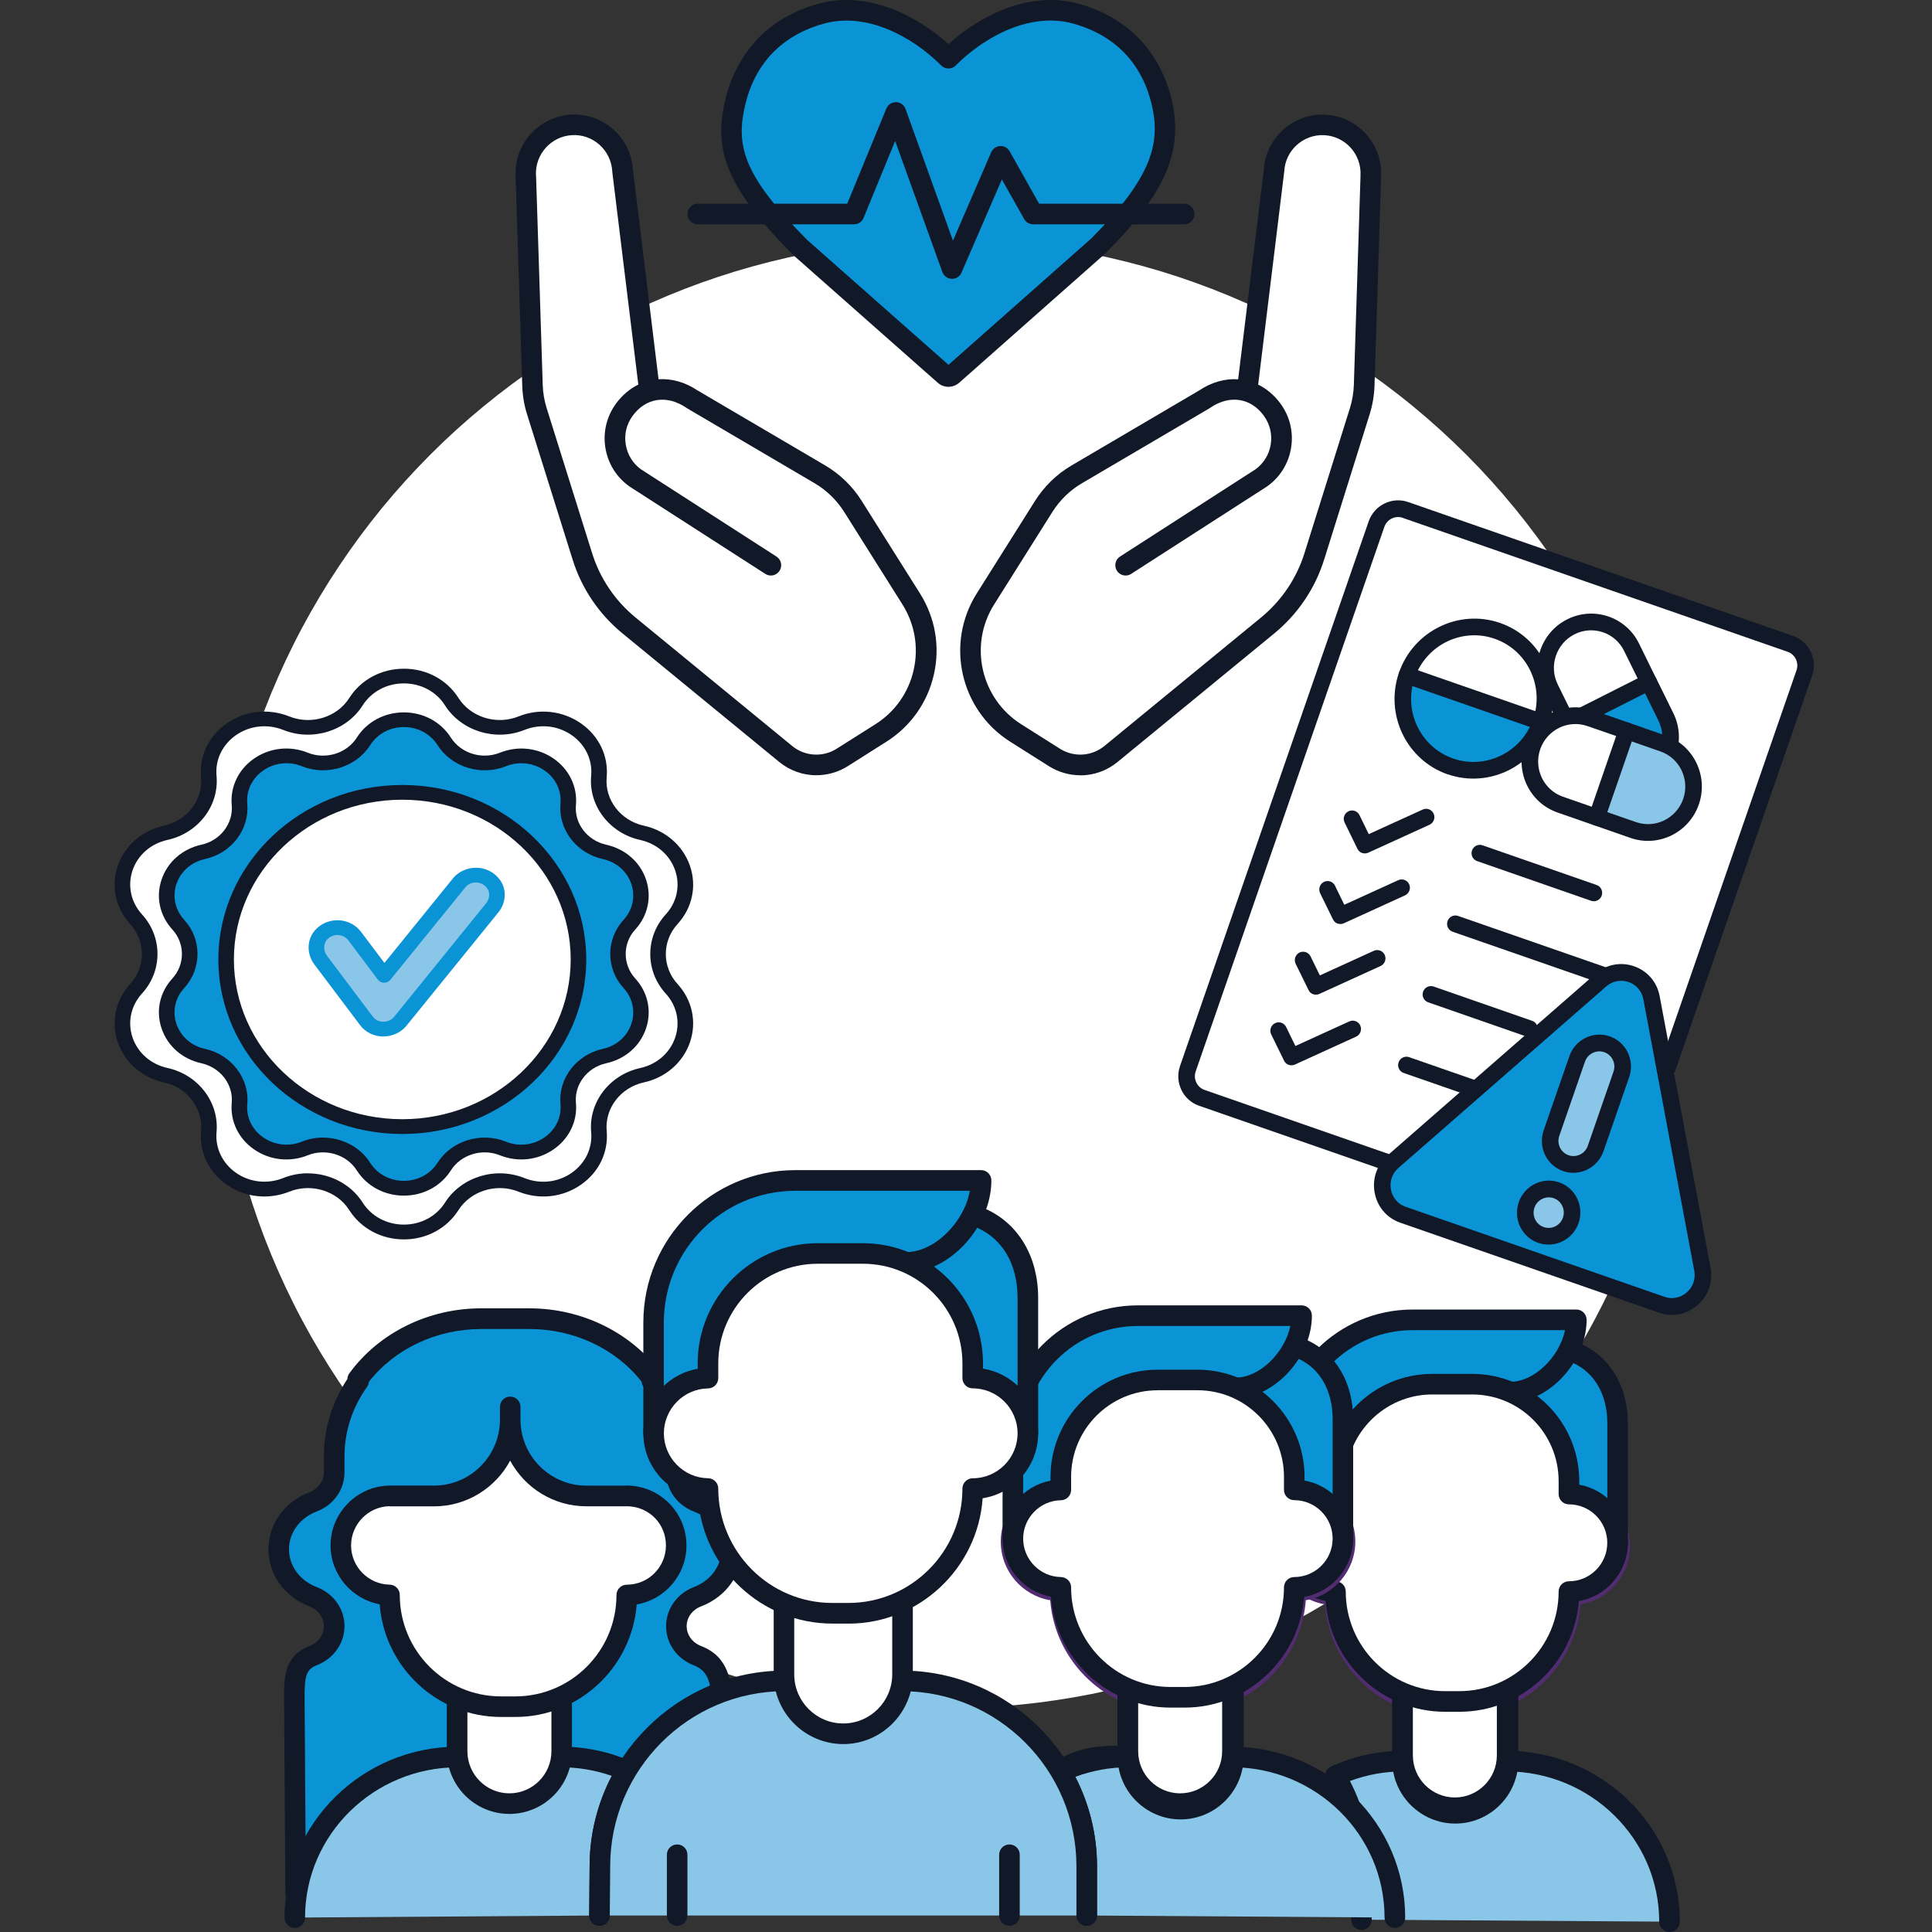 <svg xmlns="http://www.w3.org/2000/svg" xmlns:xlink="http://www.w3.org/1999/xlink" width="200" zoomAndPan="magnify" viewBox="0 0 150 150" height="200" preserveAspectRatio="xMidYMid meet" version="1.0"><rect x="0" y="0" width="150" height="150" fill="#333333" stroke="none"/><defs><clipPath id="3bd0c30d38"><path d="M 92 39 L 140.863 39 L 140.863 96 L 92 96 Z M 92 39 " clip-rule="nonzero"/></clipPath><clipPath id="1200f36344"><path d="M 91 38 L 140.863 38 L 140.863 97 L 91 97 Z M 91 38 " clip-rule="nonzero"/></clipPath><clipPath id="c8cf3466a4"><path d="M 8.863 51 L 54 51 L 54 97 L 8.863 97 Z M 8.863 51 " clip-rule="nonzero"/></clipPath></defs><path fill="#ffffff" d="M 113.852 35.309 C 115.168 36.629 116.418 38.012 117.598 39.453 C 118.781 40.898 119.891 42.395 120.926 43.949 C 121.961 45.5 122.918 47.098 123.793 48.746 C 124.672 50.391 125.469 52.078 126.18 53.805 C 126.895 55.527 127.52 57.285 128.062 59.07 C 128.602 60.855 129.055 62.664 129.418 64.496 C 129.781 66.328 130.055 68.172 130.238 70.031 C 130.422 71.887 130.512 73.75 130.512 75.617 C 130.512 77.484 130.422 79.348 130.238 81.203 C 130.055 83.062 129.781 84.906 129.418 86.738 C 129.055 88.57 128.602 90.379 128.062 92.164 C 127.52 93.953 126.895 95.707 126.18 97.434 C 125.469 99.156 124.672 100.844 123.793 102.488 C 122.918 104.137 121.961 105.734 120.926 107.285 C 119.891 108.84 118.781 110.336 117.598 111.781 C 116.418 113.223 115.168 114.605 113.852 115.926 C 112.531 117.246 111.152 118.496 109.715 119.684 C 108.273 120.867 106.777 121.977 105.23 123.016 C 103.68 124.051 102.082 125.012 100.441 125.891 C 98.797 126.77 97.117 127.566 95.395 128.281 C 93.672 128.996 91.922 129.625 90.137 130.168 C 88.355 130.707 86.551 131.16 84.723 131.527 C 82.895 131.891 81.055 132.164 79.199 132.348 C 77.348 132.531 75.488 132.621 73.625 132.621 C 71.762 132.621 69.902 132.531 68.047 132.348 C 66.195 132.164 64.352 131.891 62.527 131.527 C 60.699 131.16 58.895 130.707 57.109 130.168 C 55.328 129.625 53.574 128.996 51.855 128.281 C 50.133 127.566 48.449 126.77 46.809 125.891 C 45.164 125.012 43.566 124.051 42.02 123.016 C 40.469 121.977 38.977 120.867 37.535 119.684 C 36.094 118.496 34.715 117.246 33.398 115.926 C 32.082 114.605 30.832 113.223 29.648 111.781 C 28.469 110.336 27.359 108.84 26.324 107.285 C 25.289 105.734 24.332 104.137 23.453 102.488 C 22.574 100.844 21.781 99.156 21.066 97.434 C 20.355 95.707 19.727 93.953 19.188 92.164 C 18.645 90.379 18.191 88.57 17.828 86.738 C 17.465 84.906 17.191 83.062 17.012 81.203 C 16.828 79.348 16.738 77.484 16.738 75.617 C 16.738 73.75 16.828 71.887 17.012 70.031 C 17.191 68.172 17.465 66.328 17.828 64.496 C 18.191 62.664 18.645 60.855 19.188 59.07 C 19.727 57.285 20.355 55.527 21.066 53.805 C 21.781 52.078 22.574 50.391 23.453 48.746 C 24.332 47.098 25.289 45.5 26.324 43.949 C 27.359 42.395 28.469 40.898 29.648 39.453 C 30.832 38.012 32.082 36.629 33.398 35.309 C 34.715 33.988 36.094 32.738 37.535 31.555 C 38.977 30.367 40.469 29.258 42.02 28.219 C 43.566 27.184 45.164 26.223 46.809 25.344 C 48.449 24.465 50.133 23.668 51.855 22.953 C 53.574 22.238 55.328 21.609 57.109 21.066 C 58.895 20.527 60.699 20.074 62.527 19.707 C 64.352 19.344 66.195 19.07 68.047 18.887 C 69.902 18.707 71.762 18.613 73.625 18.613 C 75.488 18.613 77.348 18.703 79.199 18.887 C 81.055 19.07 82.895 19.344 84.723 19.707 C 86.551 20.074 88.355 20.527 90.137 21.066 C 91.922 21.609 93.672 22.238 95.395 22.953 C 97.117 23.668 98.797 24.465 100.441 25.344 C 102.082 26.223 103.68 27.184 105.23 28.219 C 106.777 29.258 108.273 30.367 109.715 31.555 C 111.152 32.738 112.531 33.988 113.852 35.309 Z M 113.852 35.309 " fill-opacity="1" fill-rule="nonzero"/><g clip-path="url(#3bd0c30d38)"><path fill="#ffffff" d="M 109.523 39.727 L 138.605 49.84 C 138.879 49.934 139.125 50.078 139.34 50.27 C 139.559 50.465 139.727 50.691 139.855 50.953 C 139.98 51.215 140.055 51.488 140.07 51.777 C 140.086 52.07 140.047 52.352 139.953 52.625 L 125.578 94.133 C 125.48 94.406 125.34 94.652 125.145 94.867 C 124.953 95.086 124.727 95.258 124.465 95.383 C 124.203 95.512 123.93 95.582 123.641 95.602 C 123.352 95.617 123.07 95.578 122.797 95.484 L 93.715 85.367 C 93.441 85.273 93.195 85.129 92.98 84.938 C 92.762 84.742 92.59 84.516 92.465 84.254 C 92.34 83.992 92.266 83.719 92.25 83.43 C 92.234 83.141 92.273 82.855 92.367 82.582 L 106.742 41.074 C 106.836 40.801 106.98 40.555 107.176 40.34 C 107.367 40.121 107.594 39.949 107.855 39.824 C 108.113 39.695 108.391 39.625 108.68 39.609 C 108.969 39.59 109.25 39.629 109.523 39.727 Z M 109.523 39.727 " fill-opacity="1" fill-rule="nonzero"/></g><g clip-path="url(#1200f36344)"><path fill="#111827" d="M 122.98 96.246 L 93.09 85.848 C 91.84 85.414 91.18 84.031 91.617 82.766 L 106.262 40.484 C 106.699 39.219 108.078 38.543 109.328 38.977 L 139.215 49.375 C 140.465 49.809 141.129 51.191 140.691 52.461 L 126.043 94.738 C 125.605 96.008 124.227 96.68 122.98 96.246 Z M 108.906 40.203 C 108.324 40.004 107.688 40.316 107.48 40.906 L 92.832 83.188 C 92.629 83.773 92.938 84.418 93.52 84.621 L 123.406 95.02 C 123.988 95.223 124.629 94.906 124.832 94.32 L 139.48 52.039 C 139.684 51.453 139.375 50.809 138.793 50.605 L 108.906 40.207 Z M 108.906 40.203 " fill-opacity="1" fill-rule="nonzero"/></g><path fill="#111827" d="M 103.855 71.711 C 103.699 71.656 103.57 71.543 103.492 71.383 L 102.492 69.344 C 102.34 69.02 102.469 68.633 102.785 68.473 C 103.105 68.312 103.492 68.445 103.648 68.762 L 104.371 70.246 L 108.562 68.336 C 108.887 68.188 109.266 68.336 109.41 68.656 C 109.555 68.98 109.41 69.367 109.086 69.516 L 104.332 71.684 C 104.176 71.754 104.008 71.758 103.859 71.707 Z M 103.855 71.711 " fill-opacity="1" fill-rule="nonzero"/><path fill="#111827" d="M 124.973 75.895 C 120.859 74.461 115.348 72.543 112.992 71.727 Z M 124.973 75.895 " fill-opacity="1" fill-rule="nonzero"/><path fill="#111827" d="M 124.762 76.504 L 112.781 72.34 C 112.445 72.223 112.27 71.855 112.387 71.516 C 112.504 71.176 112.871 70.996 113.207 71.113 L 125.184 75.277 C 125.52 75.395 125.695 75.762 125.578 76.102 C 125.465 76.441 125.098 76.621 124.762 76.504 Z M 124.762 76.504 " fill-opacity="1" fill-rule="nonzero"/><path fill="#111827" d="M 105.754 66.227 C 105.602 66.176 105.469 66.062 105.391 65.902 L 104.395 63.859 C 104.238 63.539 104.367 63.152 104.688 62.992 C 105.004 62.832 105.391 62.965 105.547 63.281 L 106.27 64.762 L 110.461 62.852 C 110.785 62.703 111.164 62.852 111.309 63.176 C 111.457 63.5 111.309 63.887 110.984 64.035 L 106.23 66.203 C 106.078 66.273 105.906 66.277 105.758 66.223 Z M 105.754 66.227 " fill-opacity="1" fill-rule="nonzero"/><path fill="#111827" d="M 123.75 69.32 C 119.633 67.891 117.246 67.062 114.895 66.242 Z M 123.75 69.32 " fill-opacity="1" fill-rule="nonzero"/><path fill="#111827" d="M 123.535 69.938 L 114.68 66.855 C 114.348 66.738 114.168 66.371 114.285 66.031 C 114.402 65.691 114.77 65.512 115.105 65.629 L 123.961 68.711 C 124.297 68.828 124.473 69.195 124.355 69.535 C 124.238 69.875 123.871 70.055 123.535 69.938 Z M 123.535 69.938 " fill-opacity="1" fill-rule="nonzero"/><path fill="#ffffff" d="M 109.223 52.43 C 110.23 49.523 113.379 47.977 116.254 48.98 C 119.133 49.98 120.645 53.145 119.637 56.051 Z M 109.223 52.43 " fill-opacity="1" fill-rule="nonzero"/><path fill="#111827" d="M 119.426 56.664 C 119.09 56.547 118.914 56.18 119.031 55.84 C 119.918 53.277 118.578 50.473 116.039 49.59 C 113.504 48.711 110.719 50.078 109.832 52.645 C 109.715 52.984 109.348 53.164 109.012 53.047 C 108.676 52.93 108.5 52.562 108.617 52.223 C 109.738 48.984 113.262 47.254 116.469 48.367 C 119.672 49.48 121.367 53.023 120.242 56.27 C 120.129 56.609 119.762 56.789 119.426 56.672 Z M 119.426 56.664 " fill-opacity="1" fill-rule="nonzero"/><path fill="#0a94d6" d="M 119.637 56.051 C 118.629 58.961 115.48 60.504 112.605 59.504 C 109.73 58.504 108.215 55.34 109.223 52.43 Z M 119.637 56.051 " fill-opacity="1" fill-rule="nonzero"/><path fill="#111827" d="M 112.395 60.121 C 109.188 59.004 107.496 55.461 108.617 52.219 C 108.734 51.879 109.102 51.699 109.438 51.816 C 109.773 51.934 109.949 52.301 109.832 52.641 C 108.941 55.203 110.285 58.008 112.82 58.891 C 115.355 59.77 118.145 58.402 119.031 55.836 C 119.145 55.496 119.512 55.316 119.848 55.434 C 120.184 55.551 120.359 55.918 120.242 56.258 C 119.121 59.496 115.598 61.227 112.395 60.113 Z M 112.395 60.121 " fill-opacity="1" fill-rule="nonzero"/><path fill="#111827" d="M 109.52 52.535 L 119.34 55.949 Z M 109.52 52.535 " fill-opacity="1" fill-rule="nonzero"/><path fill="#111827" d="M 119.129 56.562 L 109.309 53.145 C 108.973 53.027 108.797 52.66 108.914 52.32 C 109.031 51.98 109.398 51.801 109.734 51.918 L 119.551 55.336 C 119.887 55.449 120.062 55.82 119.945 56.16 C 119.832 56.496 119.465 56.68 119.129 56.562 Z M 119.129 56.562 " fill-opacity="1" fill-rule="nonzero"/><path fill="#ffffff" d="M 121.82 56.383 L 120.367 53.426 C 119.508 51.68 120.227 49.535 121.957 48.66 C 123.691 47.789 125.812 48.5 126.672 50.242 L 128.004 52.953 L 121.816 56.383 Z M 121.82 56.383 " fill-opacity="1" fill-rule="nonzero"/><path fill="#111827" d="M 121.609 56.996 C 121.457 56.945 121.324 56.832 121.246 56.676 L 119.793 53.719 C 118.773 51.648 119.617 49.121 121.676 48.086 C 123.734 47.047 126.234 47.887 127.25 49.957 L 128.582 52.668 C 128.742 52.988 128.613 53.379 128.289 53.539 C 127.973 53.695 127.586 53.57 127.43 53.246 L 126.094 50.535 C 125.395 49.105 123.668 48.527 122.246 49.246 C 120.824 49.961 120.238 51.711 120.941 53.137 L 122.395 56.094 C 122.555 56.418 122.426 56.805 122.102 56.965 C 121.941 57.047 121.766 57.055 121.605 56.996 Z M 121.609 56.996 " fill-opacity="1" fill-rule="nonzero"/><path fill="#0a94d6" d="M 128.008 52.957 L 129.344 55.672 C 130.199 57.414 129.484 59.562 127.75 60.434 C 126.02 61.309 123.895 60.598 123.039 58.852 L 121.824 56.383 L 128.012 52.953 Z M 128.008 52.957 " fill-opacity="1" fill-rule="nonzero"/><path fill="#111827" d="M 124.812 61.227 C 123.781 60.867 122.945 60.125 122.461 59.145 L 121.246 56.672 C 121.086 56.348 121.219 55.961 121.539 55.801 C 121.855 55.641 122.246 55.77 122.398 56.09 L 123.613 58.562 C 124.316 59.992 126.043 60.57 127.465 59.855 C 128.148 59.508 128.66 58.914 128.91 58.176 C 129.156 57.434 129.105 56.648 128.766 55.961 L 127.434 53.246 C 127.273 52.926 127.406 52.535 127.727 52.379 C 128.043 52.219 128.434 52.348 128.586 52.668 L 129.922 55.379 C 130.41 56.379 130.484 57.516 130.129 58.586 C 129.773 59.652 129.027 60.516 128.035 61.02 C 127.043 61.52 125.914 61.602 124.859 61.246 C 124.848 61.242 124.832 61.234 124.812 61.23 Z M 124.812 61.227 " fill-opacity="1" fill-rule="nonzero"/><path fill="#111827" d="M 127.91 53.008 L 121.848 56.066 Z M 127.91 53.008 " fill-opacity="1" fill-rule="nonzero"/><path fill="#111827" d="M 121.637 56.68 C 121.484 56.625 121.352 56.512 121.273 56.355 C 121.117 56.035 121.246 55.645 121.566 55.488 L 127.629 52.426 C 127.945 52.27 128.332 52.395 128.488 52.719 C 128.648 53.039 128.516 53.43 128.195 53.586 L 122.137 56.648 C 121.973 56.727 121.797 56.734 121.637 56.684 Z M 121.637 56.68 " fill-opacity="1" fill-rule="nonzero"/><path fill="#8ac6e8" d="M 126.297 56.746 L 129.133 57.73 C 130.957 58.367 131.93 60.398 131.289 62.242 C 130.652 64.086 128.633 65.078 126.809 64.445 L 123.969 63.457 Z M 126.297 56.746 " fill-opacity="1" fill-rule="nonzero"/><path fill="#111827" d="M 126.598 65.059 L 123.758 64.07 C 123.422 63.953 123.246 63.586 123.363 63.246 C 123.48 62.906 123.848 62.727 124.184 62.844 L 127.02 63.828 C 128.516 64.348 130.156 63.543 130.684 62.031 C 131.207 60.516 130.414 58.863 128.922 58.344 L 126.086 57.355 C 125.75 57.242 125.574 56.871 125.688 56.535 C 125.805 56.195 126.172 56.012 126.508 56.129 L 129.348 57.117 C 131.508 57.871 132.656 60.266 131.898 62.453 C 131.141 64.645 128.762 65.809 126.598 65.059 Z M 126.598 65.059 " fill-opacity="1" fill-rule="nonzero"/><path fill="#ffffff" d="M 123.969 63.457 L 121.133 62.473 C 119.309 61.836 118.336 59.805 118.977 57.961 C 119.613 56.117 121.633 55.125 123.457 55.758 L 126.297 56.746 Z M 123.969 63.457 " fill-opacity="1" fill-rule="nonzero"/><path fill="#111827" d="M 123.758 64.07 L 120.922 63.082 C 118.758 62.328 117.609 59.938 118.371 57.746 C 119.129 55.559 121.508 54.391 123.672 55.145 L 126.508 56.129 C 126.844 56.246 127.02 56.613 126.902 56.953 C 126.785 57.293 126.422 57.473 126.086 57.355 L 123.246 56.371 C 121.75 55.852 120.109 56.656 119.582 58.172 C 119.059 59.684 119.852 61.336 121.344 61.855 L 124.184 62.844 C 124.52 62.961 124.695 63.328 124.578 63.668 C 124.461 64.008 124.094 64.188 123.758 64.07 Z M 123.758 64.07 " fill-opacity="1" fill-rule="nonzero"/><path fill="#111827" d="M 126.262 56.848 L 124.027 63.301 Z M 126.262 56.848 " fill-opacity="1" fill-rule="nonzero"/><path fill="#111827" d="M 123.816 63.914 C 123.48 63.797 123.305 63.43 123.422 63.09 L 125.652 56.641 C 125.77 56.301 126.137 56.121 126.473 56.234 C 126.809 56.352 126.984 56.723 126.867 57.059 L 124.633 63.512 C 124.52 63.852 124.152 64.031 123.816 63.914 Z M 123.816 63.914 " fill-opacity="1" fill-rule="nonzero"/><path fill="#111827" d="M 101.957 77.195 C 101.801 77.141 101.672 77.027 101.594 76.867 L 100.594 74.828 C 100.441 74.508 100.57 74.117 100.887 73.957 C 101.207 73.801 101.594 73.93 101.75 74.25 L 102.473 75.73 L 106.664 73.82 C 106.988 73.672 107.367 73.82 107.512 74.141 C 107.656 74.469 107.512 74.852 107.188 75 L 102.434 77.168 C 102.277 77.242 102.109 77.242 101.961 77.191 Z M 101.957 77.195 " fill-opacity="1" fill-rule="nonzero"/><path fill="#111827" d="M 118.746 79.871 C 114.633 78.438 113.449 78.027 111.094 77.207 Z M 118.746 79.871 " fill-opacity="1" fill-rule="nonzero"/><path fill="#111827" d="M 118.535 80.484 L 110.883 77.82 C 110.547 77.703 110.371 77.336 110.488 76.996 C 110.605 76.656 110.973 76.477 111.309 76.594 L 118.957 79.258 C 119.293 79.375 119.469 79.742 119.355 80.082 C 119.238 80.418 118.871 80.602 118.535 80.484 Z M 118.535 80.484 " fill-opacity="1" fill-rule="nonzero"/><path fill="#111827" d="M 100.059 82.676 C 99.902 82.625 99.773 82.512 99.695 82.352 L 98.695 80.309 C 98.539 79.988 98.672 79.598 98.988 79.441 C 99.309 79.281 99.695 79.41 99.852 79.73 L 100.574 81.211 L 104.762 79.301 C 105.09 79.152 105.469 79.301 105.613 79.625 C 105.758 79.949 105.613 80.336 105.289 80.484 L 100.535 82.652 C 100.379 82.723 100.211 82.727 100.062 82.672 Z M 100.059 82.676 " fill-opacity="1" fill-rule="nonzero"/><path fill="#111827" d="M 119.316 86.215 C 115.199 84.781 111.551 83.512 109.195 82.695 Z M 119.316 86.215 " fill-opacity="1" fill-rule="nonzero"/><path fill="#111827" d="M 119.102 86.824 L 108.98 83.305 C 108.645 83.188 108.469 82.82 108.586 82.48 C 108.703 82.141 109.07 81.961 109.406 82.078 L 119.523 85.598 C 119.859 85.715 120.035 86.082 119.918 86.422 C 119.801 86.762 119.434 86.941 119.102 86.824 Z M 119.102 86.824 " fill-opacity="1" fill-rule="nonzero"/><path fill="#0a94d6" d="M 128.223 77.469 C 127.883 75.633 125.695 74.871 124.293 76.098 L 108.16 90.191 C 106.754 91.418 107.184 93.711 108.93 94.32 L 129.016 101.305 C 130.762 101.914 132.516 100.379 132.172 98.547 Z M 128.223 77.469 " fill-opacity="1" fill-rule="nonzero"/><path fill="#111827" d="M 128.801 101.914 L 108.715 94.93 C 107.676 94.57 106.934 93.699 106.73 92.609 C 106.523 91.52 106.902 90.434 107.738 89.699 L 123.871 75.605 C 124.707 74.879 125.828 74.656 126.867 75.02 C 127.91 75.383 128.652 76.25 128.855 77.34 L 132.805 98.418 C 133.008 99.512 132.633 100.598 131.797 101.328 C 130.957 102.062 129.84 102.281 128.801 101.914 Z M 126.441 76.246 C 125.84 76.039 125.191 76.164 124.707 76.586 L 108.574 90.68 C 108.09 91.102 107.871 91.73 107.992 92.359 C 108.109 92.988 108.539 93.492 109.145 93.699 L 129.227 100.684 C 129.824 100.895 130.477 100.766 130.957 100.344 C 131.441 99.926 131.66 99.297 131.543 98.66 L 127.59 77.582 C 127.473 76.953 127.043 76.453 126.441 76.242 Z M 126.441 76.246 " fill-opacity="1" fill-rule="nonzero"/><path fill="#8ac6e8" d="M 125.883 83.41 L 123.891 89.168 C 123.559 90.125 122.516 90.637 121.574 90.309 C 120.633 89.98 120.129 88.93 120.457 87.977 L 122.453 82.219 C 122.785 81.266 123.824 80.754 124.77 81.082 C 125.711 81.41 126.215 82.461 125.883 83.41 Z M 125.883 83.41 " fill-opacity="1" fill-rule="nonzero"/><path fill="#111827" d="M 121.359 90.922 C 120.078 90.477 119.398 89.059 119.848 87.762 L 121.844 82.004 C 122.289 80.711 123.699 80.016 124.98 80.461 C 126.262 80.906 126.938 82.324 126.492 83.621 L 124.496 89.379 C 124.047 90.672 122.641 91.367 121.359 90.922 Z M 124.555 81.691 C 123.941 81.48 123.27 81.809 123.055 82.43 L 121.062 88.188 C 120.848 88.805 121.172 89.48 121.781 89.691 C 122.395 89.906 123.066 89.578 123.277 88.957 L 125.273 83.199 C 125.488 82.582 125.164 81.906 124.555 81.691 Z M 124.555 81.691 " fill-opacity="1" fill-rule="nonzero"/><path fill="#8ac6e8" d="M 121.957 94.746 C 121.625 95.703 120.582 96.215 119.641 95.887 C 118.699 95.559 118.191 94.508 118.523 93.555 C 118.855 92.602 119.898 92.086 120.84 92.418 C 121.781 92.746 122.285 93.797 121.957 94.746 Z M 121.957 94.746 " fill-opacity="1" fill-rule="nonzero"/><path fill="#111827" d="M 119.426 96.496 C 118.145 96.051 117.465 94.637 117.914 93.34 C 118.363 92.043 119.77 91.352 121.051 91.797 C 122.332 92.242 123.012 93.656 122.562 94.957 C 122.113 96.254 120.707 96.941 119.426 96.496 Z M 120.629 93.027 C 120.016 92.816 119.344 93.145 119.133 93.766 C 118.922 94.383 119.242 95.059 119.852 95.27 C 120.461 95.484 121.137 95.152 121.348 94.535 C 121.559 93.914 121.238 93.242 120.629 93.027 Z M 120.629 93.027 " fill-opacity="1" fill-rule="nonzero"/><path fill="#ffffff" d="M 87.398 43.887 L 97.953 37.094 C 99.637 35.871 100.008 33.512 98.789 31.828 C 97.57 30.145 95.477 29.68 93.535 30.992 L 83.598 36.836 C 82.559 37.441 81.684 38.293 81.043 39.312 L 76.512 46.512 C 74.293 50.031 75.344 54.688 78.855 56.91 L 81.863 58.812 C 83.234 59.676 85.004 59.566 86.254 58.543 C 89.336 56.016 95.078 51.301 98.426 48.559 C 100.125 47.16 101.383 45.301 102.043 43.199 L 105.57 31.941 C 105.777 31.289 105.895 30.609 105.914 29.922 L 106.43 13.664 L 106.43 13.684 C 106.547 11.605 104.961 9.824 102.887 9.703 C 100.809 9.586 99.035 11.176 98.914 13.25 L 98.914 13.234 C 98.914 13.234 96.836 30.242 96.836 30.242 L 87.398 43.891 Z M 87.398 43.887 " fill-opacity="1" fill-rule="nonzero"/><path fill="#111827" d="M 83.867 60.191 C 83.027 60.191 82.184 59.957 81.434 59.484 L 78.426 57.582 C 74.547 55.125 73.383 49.965 75.832 46.078 L 80.363 38.883 C 81.07 37.762 82.047 36.812 83.191 36.141 L 93.109 30.312 C 94.082 29.66 95.129 29.379 96.129 29.449 L 98.125 13.156 C 98.293 10.668 100.438 8.762 102.934 8.906 C 105.434 9.047 107.355 11.195 107.23 13.695 L 106.715 29.945 C 106.691 30.707 106.562 31.453 106.336 32.18 L 102.809 43.438 C 102.102 45.695 100.762 47.676 98.938 49.176 L 86.766 59.16 C 85.93 59.848 84.906 60.199 83.879 60.199 Z M 95.836 31.031 C 95.23 31.031 94.594 31.234 93.98 31.648 C 93.965 31.66 93.953 31.668 93.938 31.68 L 84 37.52 C 83.074 38.062 82.289 38.828 81.715 39.734 L 77.184 46.93 C 75.203 50.07 76.148 54.242 79.281 56.227 L 82.289 58.129 C 83.367 58.812 84.758 58.727 85.746 57.918 L 97.918 47.934 C 99.5 46.629 100.664 44.91 101.277 42.953 L 104.805 31.695 C 104.988 31.113 105.09 30.504 105.113 29.887 L 105.629 13.68 C 105.629 13.68 105.629 13.648 105.629 13.629 C 105.719 11.992 104.469 10.59 102.836 10.496 C 101.207 10.402 99.801 11.656 99.711 13.289 C 99.711 13.324 99.703 13.359 99.699 13.391 L 97.684 29.859 C 98.344 30.184 98.941 30.684 99.43 31.355 C 100.148 32.344 100.434 33.551 100.242 34.758 C 100.051 35.965 99.402 37.023 98.414 37.738 C 98.402 37.746 98.391 37.758 98.375 37.766 L 87.82 44.559 C 87.453 44.797 86.957 44.688 86.719 44.316 C 86.48 43.945 86.586 43.453 86.957 43.211 L 97.488 36.43 C 98.121 35.965 98.535 35.281 98.66 34.508 C 98.785 33.727 98.598 32.941 98.137 32.297 C 97.531 31.461 96.711 31.031 95.832 31.031 Z M 95.836 31.031 " fill-opacity="1" fill-rule="nonzero"/><path fill="#ffffff" d="M 50.414 30.238 L 48.336 13.23 L 48.336 13.25 C 48.219 11.168 46.438 9.582 44.367 9.699 C 42.293 9.816 40.707 11.602 40.828 13.68 L 40.828 13.66 C 40.828 13.66 41.344 29.922 41.344 29.922 C 41.363 30.605 41.48 31.285 41.684 31.941 L 45.215 43.195 C 45.875 45.297 47.133 47.16 48.832 48.555 C 52.18 51.301 57.926 56.012 61 58.539 C 62.254 59.566 64.023 59.676 65.391 58.809 L 68.398 56.906 C 71.91 54.684 72.965 50.027 70.746 46.508 L 66.215 39.309 C 65.574 38.293 64.695 37.441 63.66 36.832 L 53.719 30.988 C 51.781 29.676 49.688 30.145 48.469 31.828 C 47.25 33.512 47.625 35.867 49.305 37.09 L 59.859 43.883 L 50.422 30.234 Z M 50.414 30.238 " fill-opacity="1" fill-rule="nonzero"/><path fill="#111827" d="M 63.379 60.191 C 62.352 60.191 61.328 59.84 60.492 59.152 L 48.324 49.172 C 46.5 47.676 45.156 45.688 44.453 43.43 L 40.922 32.172 C 40.695 31.449 40.57 30.699 40.547 29.938 L 40.031 13.688 C 39.906 11.188 41.828 9.043 44.324 8.898 C 45.539 8.828 46.711 9.238 47.621 10.051 C 48.52 10.855 49.055 11.949 49.137 13.152 L 51.129 29.445 C 52.129 29.379 53.176 29.66 54.152 30.309 L 64.07 36.137 C 65.211 36.809 66.191 37.758 66.895 38.879 L 71.426 46.074 C 72.613 47.961 73 50.191 72.508 52.363 C 72.016 54.535 70.711 56.387 68.832 57.578 L 65.828 59.48 C 65.078 59.953 64.234 60.188 63.391 60.188 Z M 41.621 13.68 L 42.137 29.887 C 42.156 30.5 42.262 31.109 42.445 31.695 L 45.973 42.953 C 46.586 44.91 47.75 46.633 49.332 47.934 L 61.504 57.918 C 62.492 58.727 63.883 58.812 64.961 58.129 L 67.969 56.227 C 69.488 55.266 70.543 53.77 70.938 52.012 C 71.332 50.258 71.023 48.453 70.066 46.93 L 65.535 39.734 C 64.961 38.828 64.172 38.062 63.25 37.52 L 53.312 31.68 C 53.312 31.68 53.281 31.66 53.27 31.648 C 51.762 30.633 50.129 30.887 49.109 32.297 C 48.641 32.941 48.453 33.727 48.582 34.508 C 48.707 35.285 49.121 35.965 49.754 36.43 L 60.285 43.211 C 60.656 43.453 60.766 43.941 60.523 44.316 C 60.285 44.688 59.793 44.797 59.422 44.559 L 48.867 37.766 C 48.867 37.766 48.844 37.746 48.828 37.738 C 47.844 37.023 47.195 35.965 47 34.758 C 46.809 33.551 47.098 32.348 47.812 31.355 C 48.301 30.684 48.898 30.184 49.559 29.859 L 47.543 13.391 C 47.535 13.359 47.535 13.324 47.535 13.289 C 47.488 12.5 47.137 11.773 46.547 11.242 C 45.961 10.715 45.195 10.445 44.406 10.492 C 42.777 10.586 41.527 11.988 41.613 13.625 C 41.613 13.645 41.613 13.66 41.613 13.676 Z M 41.621 13.68 " fill-opacity="1" fill-rule="nonzero"/><path fill="#0a94d6" d="M 73.953 29.117 L 85.258 19.117 C 90.25 14.113 91.012 11.195 90.16 7.785 C 89.52 5.203 87.754 2.25 83.574 1.074 C 80.07 0.094 76.293 1.906 73.703 4.465 C 73.684 4.484 73.664 4.504 73.648 4.523 C 73.629 4.504 73.609 4.484 73.59 4.465 C 71.004 1.906 67.223 0.094 63.723 1.074 C 59.539 2.254 57.777 5.207 57.133 7.785 C 56.281 11.195 56.742 13.812 62.16 19.238 L 73.336 29.117 C 73.512 29.273 73.781 29.273 73.957 29.117 Z M 73.953 29.117 " fill-opacity="1" fill-rule="nonzero"/><path fill="#111827" d="M 73.645 30.035 C 73.344 30.035 73.043 29.926 72.805 29.715 L 61.625 19.836 C 61.625 19.836 61.602 19.816 61.59 19.801 C 55.988 14.188 55.434 11.285 56.352 7.586 C 56.883 5.469 58.512 1.699 63.5 0.301 C 67.27 -0.762 71.109 1.141 73.641 3.422 C 76.172 1.141 80.012 -0.758 83.781 0.301 C 88.77 1.703 90.402 5.469 90.93 7.586 C 91.941 11.648 90.555 14.93 85.812 19.68 C 85.805 19.688 85.789 19.703 85.777 19.715 L 74.477 29.711 C 74.238 29.922 73.938 30.031 73.637 30.031 Z M 73.953 29.117 Z M 73.43 28.516 Z M 62.699 18.656 L 73.641 28.324 L 84.707 18.531 C 89.598 13.625 90.125 10.945 89.383 7.977 C 88.84 5.797 87.352 2.965 83.352 1.84 C 79.98 0.891 76.445 2.863 74.258 5.027 L 74.207 5.082 C 74.059 5.234 73.852 5.316 73.641 5.32 C 73.43 5.32 73.227 5.234 73.074 5.086 L 73.023 5.031 C 70.836 2.867 67.297 0.895 63.93 1.844 C 59.934 2.969 58.441 5.801 57.898 7.98 C 57.09 11.223 57.594 13.535 62.699 18.656 Z M 62.699 18.656 " fill-opacity="1" fill-rule="nonzero"/><path fill="#111827" d="M 73.914 21.648 C 73.914 21.648 73.898 21.648 73.891 21.648 C 73.562 21.637 73.277 21.43 73.164 21.121 L 69.5 10.945 L 67.047 16.918 C 66.926 17.219 66.633 17.414 66.309 17.414 L 54.168 17.414 C 53.727 17.414 53.371 17.059 53.371 16.613 C 53.371 16.172 53.727 15.816 54.168 15.816 L 65.777 15.816 L 68.816 8.426 C 68.941 8.121 69.246 7.93 69.57 7.93 C 69.898 7.938 70.191 8.145 70.305 8.457 L 73.988 18.684 L 76.957 11.82 C 77.078 11.539 77.348 11.355 77.648 11.34 C 77.957 11.32 78.238 11.48 78.387 11.746 L 80.676 15.816 L 91.945 15.816 C 92.387 15.816 92.742 16.172 92.742 16.613 C 92.742 17.059 92.387 17.414 91.945 17.414 L 80.207 17.414 C 79.918 17.414 79.656 17.258 79.516 17.008 L 77.785 13.934 L 74.648 21.172 C 74.523 21.465 74.234 21.652 73.918 21.652 Z M 73.914 21.648 " fill-opacity="1" fill-rule="nonzero"/><path fill="#ffffff" d="M 35.074 54.477 C 36.191 56.23 38.496 56.945 40.484 56.145 C 43.496 54.934 46.781 57.203 46.5 60.293 C 46.312 62.332 47.738 64.199 49.84 64.66 C 53.027 65.359 54.281 69.023 52.141 71.371 C 50.723 72.918 50.723 75.219 52.141 76.766 C 54.281 79.113 53.023 82.773 49.84 83.477 C 47.738 83.938 46.312 85.801 46.5 87.844 C 46.781 90.934 43.496 93.203 40.484 91.992 C 38.496 91.191 36.191 91.902 35.074 93.66 C 33.387 96.32 29.324 96.32 27.637 93.66 C 26.523 91.902 24.219 91.191 22.227 91.992 C 19.215 93.203 15.926 90.938 16.215 87.844 C 16.398 85.801 14.973 83.938 12.867 83.477 C 9.68 82.773 8.426 79.109 10.57 76.766 C 11.984 75.219 11.984 72.918 10.57 71.371 C 8.426 69.023 9.684 65.359 12.867 64.66 C 14.973 64.199 16.398 62.336 16.215 60.293 C 15.93 57.203 19.215 54.934 22.227 56.145 C 24.219 56.945 26.523 56.234 27.637 54.477 C 29.324 51.816 33.387 51.816 35.074 54.477 Z M 35.074 54.477 " fill-opacity="1" fill-rule="nonzero"/><g clip-path="url(#c8cf3466a4)"><path fill="#111827" d="M 31.355 96.227 C 29.605 96.227 28.023 95.375 27.117 93.953 C 26.168 92.453 24.164 91.836 22.461 92.52 C 20.852 93.164 19.043 92.973 17.629 91.996 C 16.215 91.02 15.457 89.449 15.609 87.797 C 15.77 86.051 14.531 84.434 12.73 84.039 C 11.023 83.664 9.688 82.496 9.145 80.918 C 8.605 79.34 8.965 77.648 10.109 76.395 C 11.32 75.074 11.32 73.074 10.109 71.746 C 8.965 70.492 8.605 68.801 9.145 67.227 C 9.684 65.648 11.023 64.48 12.73 64.105 C 14.531 63.711 15.77 62.094 15.609 60.348 C 15.457 58.695 16.215 57.125 17.629 56.148 C 19.043 55.172 20.852 54.977 22.465 55.625 C 24.164 56.309 26.168 55.691 27.121 54.188 C 28.027 52.766 29.605 51.918 31.359 51.918 C 33.109 51.918 34.691 52.766 35.594 54.188 C 36.547 55.691 38.551 56.309 40.254 55.625 C 41.863 54.977 43.668 55.176 45.082 56.148 C 46.5 57.125 47.254 58.695 47.102 60.348 C 46.945 62.094 48.18 63.711 49.984 64.105 C 51.688 64.48 53.023 65.648 53.57 67.227 C 54.109 68.801 53.75 70.492 52.602 71.746 C 51.391 73.074 51.391 75.07 52.602 76.395 C 53.75 77.652 54.109 79.34 53.57 80.918 C 53.027 82.496 51.688 83.664 49.984 84.039 C 48.184 84.434 46.945 86.051 47.102 87.797 C 47.254 89.453 46.5 91.023 45.082 91.996 C 43.668 92.973 41.863 93.164 40.254 92.52 C 38.551 91.836 36.547 92.453 35.594 93.953 C 34.691 95.375 33.109 96.227 31.359 96.227 Z M 23.898 91.098 C 25.594 91.098 27.238 91.922 28.152 93.363 C 28.836 94.438 30.035 95.078 31.355 95.078 C 32.68 95.078 33.875 94.438 34.555 93.363 C 35.816 91.375 38.465 90.559 40.719 91.465 C 41.938 91.953 43.301 91.809 44.371 91.07 C 45.441 90.328 46.012 89.145 45.898 87.895 C 45.688 85.582 47.324 83.445 49.707 82.922 C 50.996 82.637 52.008 81.758 52.418 80.562 C 52.828 79.367 52.551 78.09 51.688 77.141 C 50.086 75.391 50.086 72.746 51.688 70.996 C 52.555 70.047 52.828 68.766 52.418 67.574 C 52.008 66.383 50.996 65.5 49.707 65.215 C 47.324 64.691 45.688 62.555 45.898 60.238 C 46.012 58.992 45.445 57.805 44.371 57.066 C 43.301 56.328 41.938 56.184 40.719 56.672 C 38.465 57.578 35.816 56.758 34.555 54.773 C 33.875 53.695 32.68 53.059 31.355 53.059 C 30.031 53.059 28.836 53.695 28.152 54.773 C 26.895 56.758 24.242 57.578 21.992 56.672 C 20.773 56.184 19.406 56.332 18.336 57.066 C 17.27 57.805 16.695 58.992 16.812 60.238 C 17.023 62.555 15.387 64.688 13.004 65.211 C 11.715 65.496 10.703 66.375 10.293 67.57 C 9.887 68.762 10.16 70.043 11.023 70.992 C 12.629 72.746 12.629 75.387 11.023 77.137 C 10.16 78.086 9.887 79.367 10.293 80.559 C 10.703 81.75 11.715 82.633 13.004 82.918 C 15.387 83.441 17.023 85.578 16.812 87.891 C 16.699 89.141 17.27 90.324 18.336 91.066 C 19.406 91.805 20.773 91.949 21.992 91.461 C 22.609 91.215 23.258 91.094 23.898 91.094 Z M 23.898 91.098 " fill-opacity="1" fill-rule="nonzero"/></g><path fill="#0a94d6" d="M 34.488 57.559 C 35.426 59.039 37.371 59.637 39.047 58.965 C 41.582 57.945 44.352 59.855 44.113 62.457 C 43.957 64.18 45.156 65.746 46.93 66.137 C 49.617 66.727 50.672 69.812 48.867 71.789 C 47.676 73.094 47.676 75.035 48.867 76.34 C 50.676 78.312 49.617 81.402 46.93 81.992 C 45.156 82.383 43.953 83.953 44.113 85.672 C 44.352 88.273 41.582 90.184 39.047 89.168 C 37.367 88.492 35.426 89.09 34.488 90.57 C 33.066 92.809 29.645 92.809 28.223 90.57 C 27.285 89.09 25.34 88.492 23.664 89.168 C 21.125 90.184 18.355 88.277 18.594 85.672 C 18.75 83.949 17.551 82.383 15.777 81.992 C 13.094 81.402 12.039 78.316 13.844 76.34 C 15.039 75.035 15.039 73.094 13.844 71.789 C 12.039 69.816 13.098 66.727 15.777 66.137 C 17.551 65.746 18.754 64.176 18.594 62.457 C 18.359 59.855 21.125 57.945 23.664 58.965 C 25.34 59.637 27.281 59.039 28.223 57.559 C 29.645 55.32 33.066 55.32 34.488 57.559 Z M 34.488 57.559 " fill-opacity="1" fill-rule="nonzero"/><path fill="#111827" d="M 31.355 92.828 C 29.848 92.828 28.48 92.094 27.703 90.871 C 26.926 89.645 25.289 89.137 23.898 89.695 C 22.508 90.254 20.953 90.086 19.73 89.242 C 18.512 88.402 17.863 87.051 17.992 85.625 C 18.121 84.195 17.109 82.879 15.637 82.551 C 14.168 82.23 13.016 81.227 12.551 79.863 C 12.082 78.504 12.395 77.047 13.383 75.969 C 14.371 74.887 14.371 73.25 13.383 72.168 C 12.395 71.09 12.082 69.629 12.551 68.273 C 13.016 66.91 14.168 65.906 15.637 65.582 C 17.109 65.262 18.117 63.938 17.992 62.512 C 17.863 61.086 18.512 59.734 19.73 58.891 C 20.953 58.051 22.508 57.879 23.898 58.441 C 25.289 59 26.926 58.492 27.703 57.266 C 28.48 56.043 29.848 55.309 31.355 55.309 C 32.863 55.309 34.227 56.043 35.004 57.266 C 35.785 58.492 37.418 59 38.809 58.441 C 38.816 58.441 38.82 58.438 38.828 58.434 C 40.211 57.883 41.758 58.055 42.973 58.891 C 44.195 59.734 44.844 61.086 44.715 62.512 C 44.582 63.938 45.598 65.258 47.062 65.582 C 48.531 65.906 49.688 66.914 50.152 68.273 C 50.617 69.633 50.309 71.09 49.32 72.168 C 48.332 73.25 48.332 74.887 49.32 75.969 C 50.309 77.047 50.617 78.504 50.152 79.863 C 49.688 81.227 48.531 82.23 47.062 82.551 C 45.594 82.875 44.582 84.195 44.715 85.625 C 44.844 87.051 44.191 88.402 42.973 89.242 C 41.758 90.082 40.211 90.25 38.828 89.703 C 38.82 89.703 38.816 89.699 38.809 89.695 C 37.418 89.137 35.781 89.645 35.004 90.871 C 34.227 92.098 32.863 92.828 31.355 92.828 Z M 25.074 88.324 C 26.531 88.324 27.953 89.035 28.738 90.277 C 29.297 91.152 30.273 91.68 31.355 91.68 C 32.434 91.68 33.41 91.156 33.969 90.277 C 35.055 88.57 37.328 87.863 39.266 88.633 C 39.27 88.633 39.273 88.637 39.281 88.641 C 40.277 89.039 41.391 88.918 42.266 88.312 C 43.145 87.711 43.609 86.738 43.516 85.723 C 43.332 83.73 44.746 81.887 46.801 81.434 C 47.852 81.203 48.68 80.484 49.012 79.508 C 49.348 78.531 49.121 77.488 48.414 76.715 C 47.035 75.203 47.035 72.926 48.414 71.414 C 49.125 70.641 49.348 69.598 49.012 68.621 C 48.676 67.645 47.852 66.926 46.801 66.695 C 44.746 66.242 43.336 64.398 43.516 62.406 C 43.609 61.387 43.145 60.418 42.27 59.816 C 41.395 59.215 40.281 59.09 39.285 59.488 C 39.277 59.488 39.273 59.492 39.266 59.496 C 37.328 60.266 35.059 59.562 33.973 57.852 C 33.414 56.977 32.438 56.449 31.359 56.449 C 30.277 56.449 29.301 56.973 28.742 57.852 C 27.656 59.562 25.371 60.27 23.43 59.488 C 22.434 59.09 21.32 59.211 20.445 59.816 C 19.57 60.418 19.105 61.391 19.199 62.406 C 19.379 64.398 17.969 66.242 15.918 66.695 C 14.863 66.926 14.035 67.645 13.703 68.621 C 13.367 69.598 13.594 70.641 14.301 71.414 C 15.68 72.926 15.68 75.203 14.301 76.715 C 13.59 77.488 13.367 78.531 13.703 79.508 C 14.039 80.484 14.863 81.203 15.918 81.434 C 17.969 81.887 19.379 83.73 19.199 85.723 C 19.105 86.742 19.574 87.711 20.445 88.312 C 21.32 88.914 22.434 89.039 23.43 88.641 C 23.965 88.422 24.523 88.32 25.074 88.32 Z M 25.074 88.324 " fill-opacity="1" fill-rule="nonzero"/><path fill="#ffffff" d="M 44.91 74.492 C 44.91 75.344 44.824 76.188 44.648 77.023 C 44.473 77.859 44.215 78.672 43.871 79.457 C 43.527 80.246 43.105 80.992 42.605 81.703 C 42.105 82.41 41.539 83.066 40.906 83.668 C 40.27 84.27 39.578 84.809 38.832 85.281 C 38.086 85.754 37.297 86.156 36.469 86.48 C 35.637 86.809 34.785 87.055 33.902 87.219 C 33.023 87.387 32.133 87.469 31.234 87.469 C 30.336 87.469 29.445 87.387 28.566 87.219 C 27.684 87.055 26.832 86.809 26 86.48 C 25.172 86.156 24.383 85.754 23.637 85.281 C 22.891 84.809 22.199 84.27 21.562 83.668 C 20.93 83.066 20.363 82.41 19.863 81.703 C 19.363 80.992 18.941 80.246 18.598 79.457 C 18.254 78.672 17.996 77.859 17.82 77.023 C 17.645 76.188 17.559 75.344 17.559 74.492 C 17.559 73.641 17.645 72.797 17.82 71.961 C 17.996 71.125 18.254 70.312 18.598 69.527 C 18.941 68.738 19.363 67.992 19.863 67.285 C 20.363 66.574 20.93 65.918 21.562 65.316 C 22.199 64.715 22.891 64.176 23.637 63.703 C 24.383 63.23 25.172 62.832 26 62.504 C 26.832 62.18 27.684 61.934 28.566 61.766 C 29.445 61.602 30.336 61.516 31.234 61.516 C 32.133 61.516 33.023 61.602 33.902 61.766 C 34.785 61.934 35.637 62.18 36.469 62.504 C 37.297 62.832 38.086 63.23 38.832 63.703 C 39.578 64.176 40.27 64.715 40.906 65.316 C 41.539 65.918 42.105 66.574 42.605 67.285 C 43.105 67.992 43.527 68.738 43.871 69.527 C 44.215 70.312 44.473 71.125 44.648 71.961 C 44.824 72.797 44.91 73.641 44.91 74.492 Z M 44.91 74.492 " fill-opacity="1" fill-rule="nonzero"/><path fill="#111827" d="M 31.234 88.043 C 23.359 88.043 16.953 81.961 16.953 74.492 C 16.953 67.023 23.359 60.945 31.234 60.945 C 39.109 60.945 45.516 67.023 45.516 74.492 C 45.516 81.961 39.109 88.043 31.234 88.043 Z M 31.234 62.09 C 24.027 62.09 18.16 67.652 18.16 74.492 C 18.16 81.332 24.027 86.895 31.234 86.895 C 38.441 86.895 44.309 81.332 44.309 74.492 C 44.309 67.652 38.441 62.09 31.234 62.09 Z M 31.234 62.09 " fill-opacity="1" fill-rule="nonzero"/><path fill="#8ac6e8" d="M 29.777 79.898 L 29.75 79.898 C 29.238 79.898 28.758 79.668 28.457 79.27 L 24.902 74.551 C 24.434 73.926 24.445 73.047 25.008 72.5 C 25.75 71.785 26.945 71.898 27.531 72.68 L 29.824 75.727 L 35.641 68.555 C 36.301 67.742 37.637 67.715 38.316 68.641 C 38.723 69.195 38.648 69.953 38.215 70.492 L 31.078 79.297 C 30.77 79.676 30.285 79.902 29.777 79.902 Z M 29.777 79.898 " fill-opacity="1" fill-rule="nonzero"/><path fill="#0a94d6" d="M 29.777 80.473 L 29.75 80.473 C 29.043 80.473 28.375 80.148 27.965 79.602 L 24.41 74.883 C 23.754 74.004 23.82 72.832 24.578 72.098 C 25.051 71.637 25.703 71.406 26.367 71.453 C 27.031 71.504 27.637 71.824 28.027 72.344 L 29.848 74.762 L 35.164 68.199 C 35.598 67.664 36.285 67.359 36.996 67.371 C 37.723 67.383 38.387 67.727 38.812 68.309 C 39.352 69.043 39.305 70.082 38.695 70.836 L 31.559 79.637 C 31.137 80.156 30.469 80.469 29.777 80.469 Z M 26.191 72.594 C 25.91 72.594 25.645 72.699 25.438 72.902 C 25.098 73.234 25.078 73.801 25.395 74.215 L 28.949 78.938 C 29.129 79.184 29.43 79.328 29.75 79.328 L 29.777 79.328 C 30.098 79.328 30.406 79.184 30.602 78.941 L 37.734 70.141 C 38.027 69.781 38.062 69.297 37.82 68.965 C 37.613 68.684 37.309 68.523 36.965 68.516 C 36.633 68.508 36.32 68.648 36.121 68.902 L 30.305 76.074 C 30.191 76.219 30.004 76.297 29.816 76.297 C 29.625 76.297 29.445 76.203 29.336 76.055 L 27.043 73.008 C 26.863 72.766 26.582 72.617 26.273 72.598 C 26.242 72.598 26.219 72.598 26.191 72.598 Z M 26.191 72.594 " fill-opacity="1" fill-rule="nonzero"/><path fill="#8ac6e8" d="M 129.617 149.199 C 129.617 142.316 123.945 136.73 116.949 136.73 L 108.957 136.73 C 107.066 136.73 105.281 137.148 103.676 137.875 C 104.953 140.027 105.703 142.535 105.703 145.219 L 105.703 149.043 L 129.621 149.199 Z M 129.617 149.199 " fill-opacity="1" fill-rule="nonzero"/><path fill="#111827" d="M 129.617 150 C 129.176 150 128.82 149.645 128.82 149.199 C 128.82 142.766 123.492 137.531 116.949 137.531 L 108.957 137.531 C 107.535 137.531 106.145 137.781 104.809 138.277 C 105.918 140.426 106.5 142.809 106.5 145.219 L 106.5 149.043 C 106.5 149.484 106.145 149.84 105.703 149.84 C 105.262 149.84 104.906 149.484 104.906 149.043 L 104.906 145.219 C 104.906 142.789 104.246 140.395 102.992 138.285 C 102.875 138.094 102.848 137.855 102.918 137.637 C 102.984 137.422 103.145 137.238 103.352 137.148 C 105.133 136.34 107.023 135.93 108.965 135.93 L 116.957 135.93 C 124.383 135.93 130.422 141.883 130.422 149.199 C 130.422 149.645 130.066 150 129.625 150 Z M 129.617 150 " fill-opacity="1" fill-rule="nonzero"/><path fill="#522c70" d="M 113.34 133.246 L 112.234 133.246 C 107.301 133.246 103.242 129.414 102.867 124.562 C 100.691 124.195 99.027 122.293 99.027 120.008 C 99.027 117.723 100.676 115.84 102.84 115.457 L 102.84 115.176 C 102.84 110.543 106.602 106.773 111.227 106.773 L 114.355 106.773 C 118.98 106.773 122.738 110.547 122.738 115.176 L 122.738 115.457 C 124.902 115.836 126.555 117.734 126.555 120.008 C 126.555 122.285 124.887 124.195 122.711 124.562 C 122.336 129.414 118.277 133.242 113.344 133.242 Z M 111.223 108.371 C 107.48 108.371 104.434 111.422 104.434 115.172 L 104.434 116.188 C 104.434 116.629 104.078 116.984 103.637 116.984 C 101.977 116.984 100.625 118.34 100.625 120.004 C 100.625 121.672 101.977 123.027 103.637 123.027 C 104.078 123.027 104.434 123.383 104.434 123.824 C 104.434 128.137 107.938 131.641 112.234 131.641 L 113.34 131.641 C 117.641 131.641 121.141 128.137 121.141 123.828 C 121.141 123.387 121.496 123.031 121.938 123.031 C 123.602 123.031 124.953 121.676 124.953 120.008 C 124.953 118.344 123.602 116.988 121.938 116.988 C 121.496 116.988 121.141 116.633 121.141 116.191 L 121.141 115.176 C 121.141 111.426 118.094 108.375 114.352 108.375 L 111.223 108.375 Z M 111.223 108.371 " fill-opacity="1" fill-rule="nonzero"/><path fill="#111827" d="M 112.992 141.582 C 110.289 141.582 108.09 139.379 108.09 136.676 L 108.09 131.77 C 108.09 131.328 108.449 130.969 108.891 130.969 C 109.332 130.969 109.688 131.328 109.688 131.77 L 109.688 136.676 C 109.688 138.5 111.168 139.984 112.988 139.984 C 114.805 139.984 116.285 138.5 116.285 136.676 L 116.285 131.59 C 116.285 131.145 116.645 130.789 117.086 130.789 C 117.527 130.789 117.883 131.145 117.883 131.59 L 117.883 136.676 C 117.883 139.379 115.688 141.582 112.984 141.582 Z M 112.992 141.582 " fill-opacity="1" fill-rule="nonzero"/><path fill="#0a94d6" d="M 121.852 104.855 C 124.02 105.539 125.59 107.562 125.59 110.5 L 125.59 119.781 L 99.969 119.781 L 99.969 112.191 C 99.969 106.82 104.312 102.469 109.668 102.469 L 122.387 102.469 C 122.387 105.129 119.918 108.078 117.266 108.078 L 121.848 104.855 Z M 121.852 104.855 " fill-opacity="1" fill-rule="nonzero"/><path fill="#111827" d="M 125.59 120.586 L 99.969 120.586 C 99.527 120.586 99.168 120.227 99.168 119.785 L 99.168 112.191 C 99.168 106.391 103.883 101.672 109.668 101.672 L 122.387 101.672 C 122.828 101.672 123.184 102.027 123.184 102.473 C 123.184 103.121 123.062 103.77 122.852 104.387 C 125.051 105.422 126.387 107.691 126.387 110.5 L 126.387 119.781 C 126.387 119.996 126.305 120.195 126.156 120.348 C 126.008 120.496 125.801 120.582 125.59 120.582 Z M 100.766 118.988 L 124.793 118.988 C 124.793 118.988 124.793 110.504 124.793 110.504 C 124.793 108.305 123.82 106.598 122.16 105.832 C 121.043 107.594 119.168 108.879 117.27 108.879 C 116.828 108.879 116.469 108.523 116.469 108.078 C 116.469 107.637 116.828 107.281 117.27 107.281 C 119.129 107.281 121.082 105.34 121.508 103.273 L 109.668 103.273 C 104.762 103.273 100.766 107.277 100.766 112.195 Z M 100.766 118.988 " fill-opacity="1" fill-rule="nonzero"/><path fill="#ffffff" d="M 117.016 131.25 L 117.016 136.289 C 117.016 138.535 115.195 140.355 112.957 140.355 C 110.715 140.355 108.895 138.535 108.895 136.289 L 108.895 131.434 Z M 117.016 131.25 " fill-opacity="1" fill-rule="nonzero"/><path fill="#111827" d="M 112.957 141.156 C 110.277 141.156 108.098 138.973 108.098 136.289 L 108.098 131.434 C 108.098 130.992 108.457 130.633 108.895 130.633 C 109.336 130.633 109.695 130.992 109.695 131.434 L 109.695 136.289 C 109.695 138.094 111.16 139.555 112.957 139.555 C 114.75 139.555 116.215 138.09 116.215 136.289 L 116.215 131.25 C 116.215 130.805 116.574 130.449 117.016 130.449 C 117.457 130.449 117.812 130.805 117.812 131.25 L 117.812 136.289 C 117.812 138.973 115.633 141.156 112.957 141.156 Z M 112.957 141.156 " fill-opacity="1" fill-rule="nonzero"/><path fill="#ffffff" d="M 121.812 116.004 L 121.812 114.996 C 121.812 110.84 118.449 107.469 114.301 107.469 L 111.199 107.469 C 107.051 107.469 103.688 110.84 103.688 114.996 L 103.688 116.004 C 101.625 116.035 99.965 117.715 99.965 119.785 C 99.965 121.859 101.625 123.539 103.688 123.566 C 103.688 128.281 107.504 132.105 112.203 132.105 L 113.293 132.105 C 117.996 132.105 121.809 128.285 121.809 123.57 C 123.895 123.57 125.586 121.875 125.586 119.785 C 125.586 117.695 123.895 116.004 121.809 116.004 Z M 121.812 116.004 " fill-opacity="1" fill-rule="nonzero"/><path fill="#111827" d="M 113.297 132.902 L 112.207 132.902 C 107.312 132.902 103.289 129.102 102.918 124.293 C 100.789 123.898 99.164 122.02 99.164 119.785 C 99.164 117.555 100.773 115.688 102.891 115.285 L 102.891 114.996 C 102.891 110.402 106.617 106.668 111.199 106.668 L 114.301 106.668 C 118.883 106.668 122.613 110.402 122.613 114.996 L 122.613 115.273 C 124.754 115.652 126.387 117.535 126.387 119.785 C 126.387 122.039 124.738 123.938 122.582 124.305 C 122.211 129.109 118.188 132.902 113.297 132.902 Z M 111.199 108.266 C 107.5 108.266 104.484 111.289 104.484 114.996 L 104.484 116.004 C 104.484 116.445 104.137 116.797 103.699 116.805 C 102.078 116.828 100.762 118.168 100.762 119.785 C 100.762 121.406 102.078 122.746 103.699 122.77 C 104.137 122.773 104.484 123.129 104.484 123.566 C 104.484 127.832 107.945 131.301 112.203 131.301 L 113.293 131.301 C 117.551 131.301 121.012 127.832 121.012 123.566 C 121.012 123.125 121.371 122.77 121.809 122.77 C 123.453 122.77 124.789 121.426 124.789 119.781 C 124.789 118.137 123.453 116.797 121.809 116.797 C 121.371 116.797 121.012 116.441 121.012 116 L 121.012 114.996 C 121.012 111.285 118.004 108.266 114.297 108.266 Z M 111.199 108.266 " fill-opacity="1" fill-rule="nonzero"/><path fill="#8ac6e8" d="M 108.293 148.879 C 108.293 141.992 102.621 136.41 95.625 136.41 L 87.633 136.41 C 85.742 136.41 83.957 136.824 82.352 137.555 C 83.629 139.703 84.379 142.211 84.379 144.898 L 84.379 148.719 L 108.297 148.879 Z M 108.293 148.879 " fill-opacity="1" fill-rule="nonzero"/><path fill="#111827" d="M 108.293 149.68 C 107.852 149.68 107.496 149.32 107.496 148.879 C 107.496 142.441 102.168 137.207 95.625 137.207 L 87.633 137.207 C 86.211 137.207 84.82 137.461 83.484 137.953 C 84.594 140.105 85.176 142.488 85.176 144.898 L 85.176 148.719 C 85.176 149.16 84.82 149.52 84.379 149.52 C 83.938 149.52 83.578 149.16 83.578 148.719 L 83.578 144.898 C 83.578 142.469 82.918 140.074 81.668 137.965 C 81.551 137.77 81.523 137.535 81.594 137.312 C 81.66 137.098 81.82 136.918 82.027 136.824 C 83.809 136.02 85.695 135.609 87.637 135.609 L 95.633 135.609 C 103.059 135.609 109.098 141.562 109.098 148.879 C 109.098 149.32 108.742 149.68 108.301 149.68 Z M 108.293 149.68 " fill-opacity="1" fill-rule="nonzero"/><path fill="#0a94d6" d="M 55.938 147 L 55.938 132.23 L 56.039 132.23 C 56.039 130.57 55.723 129.148 54.16 128.551 C 53.164 128.168 52.516 127.262 52.516 126.262 C 52.516 125.258 53.164 124.352 54.16 123.969 C 55.723 123.371 56.82 121.949 56.82 120.293 C 56.82 118.633 55.723 117.211 54.16 116.613 C 53.164 116.23 52.516 115.328 52.516 114.324 L 52.516 113.082 C 52.516 110.91 51.816 108.895 50.609 107.207 L 50.688 107.102 C 48.609 104.258 45.09 102.387 41.098 102.387 L 37.367 102.387 C 33.375 102.387 29.859 104.258 27.777 107.102 L 27.855 107.207 C 26.652 108.895 25.949 110.91 25.949 113.082 L 25.949 114.324 C 25.949 115.324 25.305 116.23 24.305 116.613 C 22.746 117.211 21.648 118.633 21.648 120.293 C 21.648 121.949 22.746 123.371 24.305 123.969 C 25.305 124.352 25.949 125.258 25.949 126.258 C 25.949 127.262 25.305 128.168 24.305 128.551 C 22.746 129.148 22.863 130.57 22.863 132.227 C 22.863 132.227 22.965 147 22.965 147 L 55.949 147 Z M 55.938 147 " fill-opacity="1" fill-rule="nonzero"/><path fill="#111827" d="M 22.953 147.801 C 22.516 147.801 22.16 147.445 22.156 147.004 L 22.055 131.906 C 22.047 130.336 22.039 128.555 24.012 127.801 C 24.703 127.539 25.145 126.934 25.145 126.258 C 25.145 125.582 24.699 124.977 24.012 124.715 C 22.086 123.977 20.84 122.238 20.84 120.289 C 20.84 118.34 22.086 116.602 24.012 115.859 C 24.703 115.598 25.145 114.996 25.145 114.32 L 25.145 113.074 C 25.145 110.941 25.773 108.871 26.973 107.062 C 26.977 106.906 27.027 106.754 27.125 106.621 C 29.434 103.465 33.262 101.578 37.363 101.578 L 41.094 101.578 C 45.191 101.578 49.02 103.465 51.328 106.621 C 51.422 106.754 51.477 106.91 51.48 107.062 C 52.68 108.871 53.312 110.941 53.312 113.074 L 53.312 114.32 C 53.312 114.992 53.754 115.594 54.441 115.859 C 56.367 116.598 57.613 118.336 57.613 120.289 C 57.613 122.242 56.367 123.977 54.441 124.715 C 53.754 124.977 53.312 125.578 53.312 126.254 C 53.312 126.93 53.754 127.539 54.441 127.801 C 56.562 128.609 56.832 130.59 56.832 132.227 C 56.832 132.371 56.797 132.504 56.73 132.617 L 56.73 146.996 C 56.73 147.441 56.375 147.797 55.934 147.797 C 55.492 147.797 55.137 147.441 55.137 146.996 L 55.137 132.227 C 55.137 132.09 55.172 131.965 55.23 131.852 C 55.18 130.371 54.781 129.645 53.871 129.297 C 52.562 128.793 51.715 127.605 51.715 126.262 C 51.715 124.918 52.562 123.723 53.871 123.219 C 55.176 122.723 56.02 121.574 56.02 120.289 C 56.02 119.004 55.176 117.855 53.871 117.355 C 52.562 116.855 51.715 115.664 51.715 114.32 L 51.715 113.078 C 51.715 111.152 51.109 109.281 49.957 107.668 C 49.875 107.551 49.824 107.41 49.812 107.27 C 47.789 104.703 44.559 103.184 41.094 103.184 L 37.363 103.184 C 33.902 103.184 30.672 104.703 28.648 107.27 C 28.637 107.41 28.586 107.551 28.504 107.668 C 27.352 109.277 26.746 111.148 26.746 113.074 L 26.746 114.32 C 26.746 115.664 25.898 116.852 24.586 117.352 C 23.281 117.852 22.438 119 22.438 120.285 C 22.438 121.57 23.281 122.719 24.586 123.219 C 25.895 123.719 26.746 124.91 26.746 126.25 C 26.746 127.59 25.898 128.789 24.586 129.293 C 23.719 129.625 23.645 130.234 23.652 131.895 L 23.652 132.227 C 23.652 132.227 23.754 146.992 23.754 146.992 C 23.754 147.434 23.402 147.793 22.961 147.797 L 22.953 147.797 Z M 22.953 147.801 " fill-opacity="1" fill-rule="nonzero"/><path fill="#8ac6e8" d="M 46.547 148.719 L 46.578 144.898 C 46.578 142.176 47.344 139.641 48.652 137.469 C 47.09 136.789 45.367 136.41 43.547 136.41 L 35.555 136.41 C 28.559 136.41 22.887 141.992 22.887 148.879 Z M 46.547 148.719 " fill-opacity="1" fill-rule="nonzero"/><path fill="#111827" d="M 22.887 149.68 C 22.445 149.68 22.09 149.32 22.09 148.879 C 22.09 141.562 28.133 135.609 35.555 135.609 L 43.547 135.609 C 45.422 135.609 47.246 135.988 48.969 136.738 C 49.18 136.828 49.344 137.012 49.414 137.23 C 49.484 137.449 49.457 137.688 49.336 137.887 C 48.051 140.012 47.375 142.438 47.375 144.898 L 47.344 148.73 C 47.344 149.168 46.984 149.523 46.547 149.523 L 46.539 149.523 C 46.098 149.523 45.742 149.16 45.746 148.715 L 45.777 144.895 C 45.777 142.461 46.375 140.055 47.508 137.883 C 46.234 137.438 44.906 137.211 43.547 137.211 L 35.555 137.211 C 29.012 137.211 23.684 142.445 23.684 148.883 C 23.684 149.324 23.328 149.684 22.887 149.684 Z M 22.887 149.68 " fill-opacity="1" fill-rule="nonzero"/><path fill="#ffffff" d="M 43.613 130.926 L 43.613 135.965 C 43.613 138.211 41.793 140.035 39.555 140.035 C 37.312 140.035 35.496 138.211 35.496 135.965 L 35.496 131.109 L 43.617 130.926 Z M 43.613 130.926 " fill-opacity="1" fill-rule="nonzero"/><path fill="#111827" d="M 39.551 140.832 C 36.871 140.832 34.691 138.652 34.691 135.965 L 34.691 131.109 C 34.691 130.668 35.051 130.312 35.492 130.312 C 35.934 130.312 36.289 130.668 36.289 131.109 L 36.289 135.965 C 36.289 137.77 37.754 139.234 39.551 139.234 C 41.348 139.234 42.812 137.766 42.812 135.965 L 42.812 130.926 C 42.812 130.484 43.168 130.129 43.609 130.129 C 44.051 130.129 44.406 130.484 44.406 130.926 L 44.406 135.965 C 44.406 138.652 42.227 140.832 39.547 140.832 Z M 39.551 140.832 " fill-opacity="1" fill-rule="nonzero"/><path fill="#522c70" d="M 92.012 132.926 L 90.906 132.926 C 85.973 132.926 81.914 129.09 81.539 124.242 C 79.363 123.875 77.699 121.973 77.699 119.688 C 77.699 117.402 79.348 115.52 81.512 115.137 L 81.512 114.852 C 81.512 110.219 85.273 106.449 89.898 106.449 L 93.027 106.449 C 97.652 106.449 101.41 110.223 101.41 114.852 L 101.41 115.137 C 103.574 115.516 105.227 117.414 105.227 119.688 C 105.227 121.961 103.559 123.875 101.383 124.242 C 101.008 129.09 96.949 132.922 92.016 132.922 Z M 89.895 108.043 C 86.152 108.043 83.105 111.098 83.105 114.844 L 83.105 115.859 C 83.105 116.305 82.75 116.66 82.309 116.66 C 80.648 116.66 79.293 118.016 79.293 119.68 C 79.293 121.348 80.648 122.699 82.309 122.699 C 82.75 122.699 83.105 123.059 83.105 123.5 C 83.105 127.812 86.609 131.316 90.906 131.316 L 92.012 131.316 C 96.309 131.316 99.812 127.812 99.812 123.504 C 99.812 123.062 100.168 122.703 100.609 122.703 C 102.273 122.703 103.625 121.348 103.625 119.684 C 103.625 118.02 102.273 116.664 100.609 116.664 C 100.168 116.664 99.812 116.305 99.812 115.863 L 99.812 114.848 C 99.812 111.102 96.766 108.047 93.023 108.047 L 89.895 108.047 Z M 89.895 108.043 " fill-opacity="1" fill-rule="nonzero"/><path fill="#111827" d="M 91.664 141.258 C 88.965 141.258 86.766 139.055 86.766 136.348 L 86.766 131.441 C 86.766 131 87.125 130.645 87.562 130.645 C 88.004 130.645 88.363 131 88.363 131.441 L 88.363 136.348 C 88.363 138.172 89.844 139.66 91.66 139.66 C 93.48 139.66 94.961 138.172 94.961 136.348 L 94.961 131.262 C 94.961 130.82 95.32 130.465 95.758 130.465 C 96.199 130.465 96.559 130.82 96.559 131.262 L 96.559 136.348 C 96.559 139.055 94.363 141.258 91.66 141.258 Z M 91.664 141.258 " fill-opacity="1" fill-rule="nonzero"/><path fill="#111827" d="M 82.34 138.195 C 82.059 138.195 81.785 138.047 81.641 137.781 C 81.43 137.395 81.57 136.906 81.957 136.695 C 83.977 135.582 85.336 135.527 87.562 135.527 C 88.004 135.527 88.363 135.887 88.363 136.328 C 88.363 136.77 88.004 137.125 87.562 137.125 C 85.332 137.125 84.332 137.211 82.727 138.094 C 82.602 138.164 82.473 138.195 82.34 138.195 Z M 82.34 138.195 " fill-opacity="1" fill-rule="nonzero"/><path fill="#0a94d6" d="M 100.523 104.527 C 102.691 105.211 104.262 107.238 104.262 110.172 L 104.262 119.457 L 78.637 119.457 L 78.637 111.863 C 78.637 106.496 82.984 102.141 88.34 102.141 L 101.059 102.141 C 101.059 104.801 98.59 107.75 95.938 107.75 L 100.52 104.527 Z M 100.523 104.527 " fill-opacity="1" fill-rule="nonzero"/><path fill="#111827" d="M 104.262 120.262 L 78.637 120.262 C 78.195 120.262 77.84 119.902 77.84 119.461 L 77.84 111.867 C 77.84 106.062 82.551 101.348 88.34 101.348 L 101.059 101.348 C 101.5 101.348 101.855 101.703 101.855 102.145 C 101.855 102.797 101.734 103.445 101.523 104.062 C 103.723 105.094 105.059 107.367 105.059 110.172 L 105.059 119.457 C 105.059 119.668 104.977 119.871 104.828 120.023 C 104.68 120.172 104.473 120.258 104.262 120.258 Z M 79.438 118.66 L 103.465 118.66 C 103.465 118.66 103.465 110.176 103.465 110.176 C 103.465 107.977 102.492 106.273 100.832 105.504 C 99.715 107.27 97.84 108.555 95.941 108.555 C 95.5 108.555 95.141 108.195 95.141 107.754 C 95.141 107.312 95.5 106.957 95.941 106.957 C 97.801 106.957 99.754 105.016 100.18 102.949 L 88.34 102.949 C 83.43 102.949 79.438 106.953 79.438 111.871 Z M 79.438 118.66 " fill-opacity="1" fill-rule="nonzero"/><path fill="#ffffff" d="M 95.688 130.926 L 95.688 135.965 C 95.688 138.211 93.867 140.035 91.625 140.035 C 89.387 140.035 87.566 138.211 87.566 135.965 L 87.566 131.109 Z M 95.688 130.926 " fill-opacity="1" fill-rule="nonzero"/><path fill="#111827" d="M 91.625 140.832 C 88.949 140.832 86.77 138.652 86.77 135.965 L 86.77 131.109 C 86.77 130.668 87.125 130.312 87.566 130.312 C 88.008 130.312 88.367 130.668 88.367 131.109 L 88.367 135.965 C 88.367 137.77 89.832 139.234 91.625 139.234 C 93.422 139.234 94.887 137.766 94.887 135.965 L 94.887 130.926 C 94.887 130.484 95.246 130.129 95.688 130.129 C 96.125 130.129 96.484 130.484 96.484 130.926 L 96.484 135.965 C 96.484 138.652 94.305 140.832 91.625 140.832 Z M 91.625 140.832 " fill-opacity="1" fill-rule="nonzero"/><path fill="#ffffff" d="M 100.484 115.676 L 100.484 114.672 C 100.484 110.512 97.121 107.145 92.973 107.145 L 89.871 107.145 C 85.723 107.145 82.359 110.512 82.359 114.672 L 82.359 115.68 C 80.297 115.707 78.637 117.387 78.637 119.461 C 78.637 121.535 80.297 123.215 82.359 123.242 C 82.359 127.957 86.172 131.777 90.875 131.777 L 91.965 131.777 C 96.668 131.777 100.48 127.961 100.48 123.246 C 102.566 123.246 104.258 121.551 104.258 119.461 C 104.258 117.371 102.566 115.676 100.48 115.676 Z M 100.484 115.676 " fill-opacity="1" fill-rule="nonzero"/><path fill="#111827" d="M 91.969 132.578 L 90.879 132.578 C 85.984 132.578 81.961 128.777 81.59 123.965 C 79.461 123.574 77.836 121.691 77.836 119.461 C 77.836 117.23 79.445 115.363 81.562 114.957 L 81.562 114.672 C 81.562 110.078 85.289 106.344 89.871 106.344 L 92.973 106.344 C 97.551 106.344 101.285 110.078 101.285 114.672 L 101.285 114.949 C 103.426 115.328 105.059 117.207 105.059 119.461 C 105.059 121.715 103.41 123.613 101.254 123.98 C 100.883 128.785 96.855 132.578 91.969 132.578 Z M 89.875 107.941 C 86.172 107.941 83.16 110.961 83.16 114.672 L 83.16 115.68 C 83.16 116.117 82.809 116.473 82.371 116.48 C 80.754 116.5 79.438 117.84 79.438 119.461 C 79.438 121.082 80.754 122.422 82.371 122.441 C 82.809 122.449 83.16 122.805 83.16 123.242 C 83.16 127.508 86.621 130.977 90.879 130.977 L 91.969 130.977 C 96.227 130.977 99.688 127.508 99.688 123.242 C 99.688 122.801 100.043 122.441 100.484 122.441 C 102.125 122.441 103.465 121.102 103.465 119.457 C 103.465 117.812 102.125 116.473 100.484 116.473 C 100.043 116.473 99.688 116.117 99.688 115.672 L 99.688 114.668 C 99.688 110.957 96.676 107.938 92.973 107.938 L 89.871 107.938 Z M 89.875 107.941 " fill-opacity="1" fill-rule="nonzero"/><path fill="#ffffff" d="M 39.613 109.227 L 39.613 110.211 C 39.613 113.488 42.266 116.141 45.531 116.141 L 48.852 116.141 C 48.852 116.141 48.668 116.133 48.668 116.133 C 50.789 116.133 52.504 117.855 52.504 119.98 C 52.504 122.105 50.785 123.828 48.668 123.828 C 48.668 128.617 44.789 132.5 40.012 132.5 L 38.902 132.5 C 34.121 132.5 30.246 128.617 30.246 123.824 C 28.152 123.797 26.461 122.09 26.461 119.98 C 26.461 117.875 28.152 116.168 30.246 116.137 C 30.246 116.137 33.699 116.137 33.699 116.137 C 36.965 116.137 39.613 113.48 39.613 110.211 L 39.613 109.223 Z M 39.613 109.227 " fill-opacity="1" fill-rule="nonzero"/><path fill="#111827" d="M 40.012 133.305 L 38.902 133.305 C 33.934 133.305 29.848 129.441 29.477 124.555 C 27.316 124.16 25.664 122.25 25.664 119.984 C 25.664 117.461 27.715 115.375 30.234 115.34 L 33.699 115.34 C 36.52 115.34 38.816 113.043 38.816 110.215 L 38.816 109.23 C 38.816 108.789 39.172 108.43 39.613 108.43 C 40.055 108.43 40.41 108.789 40.41 109.23 L 40.41 110.215 C 40.41 113.047 42.707 115.344 45.527 115.344 L 48.59 115.344 C 48.664 115.332 48.738 115.336 48.812 115.34 L 48.859 115.34 C 48.887 115.34 48.91 115.34 48.934 115.348 C 51.363 115.488 53.297 117.516 53.297 119.984 C 53.297 122.285 51.621 124.195 49.434 124.566 C 49.055 129.449 44.973 133.305 40.008 133.305 Z M 30.242 116.941 C 28.602 116.969 27.258 118.332 27.258 119.988 C 27.258 121.645 28.602 123.008 30.254 123.031 C 30.691 123.039 31.039 123.395 31.039 123.832 C 31.039 128.176 34.566 131.707 38.898 131.707 L 40.008 131.707 C 44.34 131.707 47.863 128.176 47.863 123.836 C 47.863 123.395 48.223 123.035 48.664 123.035 C 50.34 123.035 51.703 121.672 51.703 119.992 C 51.703 118.312 50.414 117.02 48.801 116.949 L 45.527 116.949 C 42.973 116.949 40.746 115.516 39.609 113.402 C 38.477 115.516 36.25 116.953 33.695 116.953 L 30.242 116.953 Z M 30.242 116.941 " fill-opacity="1" fill-rule="nonzero"/><path fill="#8ac6e8" d="M 46.547 148.719 L 46.578 144.898 C 46.578 136.945 53.008 130.504 60.941 130.504 L 70.008 130.504 C 77.941 130.504 84.375 136.945 84.375 144.898 L 84.375 148.719 Z M 46.547 148.719 " fill-opacity="1" fill-rule="nonzero"/><path fill="#111827" d="M 46.547 149.52 L 46.539 149.52 C 46.098 149.52 45.742 149.156 45.746 148.711 L 45.777 144.891 C 45.777 136.52 52.582 129.703 60.941 129.703 L 70.004 129.703 C 78.367 129.703 85.168 136.52 85.168 144.898 L 85.168 148.719 C 85.168 149.16 84.812 149.52 84.371 149.52 C 83.93 149.52 83.574 149.16 83.574 148.719 L 83.574 144.898 C 83.574 137.398 77.488 131.301 70.004 131.301 L 60.941 131.301 C 53.461 131.301 47.375 137.398 47.375 144.898 L 47.344 148.727 C 47.344 149.164 46.984 149.52 46.547 149.52 Z M 46.547 149.52 " fill-opacity="1" fill-rule="nonzero"/><path fill="#0a94d6" d="M 75.566 94.355 C 78.023 95.129 79.805 97.426 79.805 100.754 L 79.805 111.285 L 50.75 111.285 L 50.75 102.676 C 50.75 96.586 55.676 91.648 61.754 91.648 L 76.176 91.648 C 76.176 94.664 73.379 98.008 70.367 98.008 Z M 75.566 94.355 " fill-opacity="1" fill-rule="nonzero"/><path fill="#111827" d="M 79.805 112.082 L 50.746 112.082 C 50.305 112.082 49.949 111.727 49.949 111.285 L 49.949 102.676 C 49.949 96.156 55.242 90.848 61.75 90.848 L 76.172 90.848 C 76.613 90.848 76.969 91.207 76.969 91.648 C 76.969 92.406 76.824 93.164 76.566 93.879 C 79.074 95.016 80.602 97.578 80.602 100.754 L 80.602 111.285 C 80.602 111.496 80.516 111.699 80.367 111.852 C 80.219 112 80.016 112.082 79.805 112.082 Z M 51.543 110.484 L 79.004 110.484 C 79.004 110.484 79.004 100.754 79.004 100.754 C 79.004 98.18 77.844 96.191 75.871 95.324 C 74.633 97.336 72.512 98.809 70.367 98.809 C 69.926 98.809 69.566 98.453 69.566 98.012 C 69.566 97.57 69.926 97.211 70.367 97.211 C 72.562 97.211 74.867 94.887 75.301 92.453 L 61.746 92.453 C 56.121 92.453 51.539 97.039 51.539 102.68 L 51.539 110.488 Z M 51.543 110.484 " fill-opacity="1" fill-rule="nonzero"/><path fill="#ffffff" d="M 70.078 124.285 L 70.078 130 C 70.078 132.551 68.02 134.613 65.473 134.613 C 62.93 134.613 60.871 132.547 60.871 130 L 60.871 124.492 Z M 70.078 124.285 " fill-opacity="1" fill-rule="nonzero"/><path fill="#111827" d="M 65.473 135.41 C 62.496 135.41 60.07 132.98 60.07 129.996 L 60.07 124.488 C 60.07 124.047 60.426 123.691 60.867 123.691 C 61.309 123.691 61.664 124.047 61.664 124.488 L 61.664 129.996 C 61.664 132.102 63.375 133.809 65.469 133.809 C 67.566 133.809 69.273 132.098 69.273 129.996 L 69.273 124.281 C 69.273 123.84 69.633 123.48 70.074 123.48 C 70.512 123.48 70.871 123.84 70.871 124.281 L 70.871 129.996 C 70.871 132.98 68.445 135.41 65.465 135.41 Z M 65.473 135.41 " fill-opacity="1" fill-rule="nonzero"/><path fill="#ffffff" d="M 75.523 106.996 L 75.523 105.855 C 75.523 101.141 71.707 97.316 67 97.316 L 63.488 97.316 C 58.781 97.316 54.965 101.141 54.965 105.855 L 54.965 106.996 C 52.629 107.031 50.746 108.938 50.746 111.289 C 50.746 113.641 52.629 115.543 54.965 115.578 C 54.965 120.926 59.289 125.258 64.625 125.258 L 65.867 125.258 C 71.199 125.258 75.523 120.926 75.523 115.582 C 77.887 115.582 79.805 113.66 79.805 111.293 C 79.805 108.922 77.887 106.996 75.523 106.996 Z M 75.523 106.996 " fill-opacity="1" fill-rule="nonzero"/><path fill="#111827" d="M 65.867 126.055 L 64.625 126.055 C 59.105 126.055 54.57 121.742 54.195 116.305 C 51.793 115.902 49.949 113.797 49.949 111.289 C 49.949 108.781 51.781 106.688 54.168 106.273 L 54.168 105.859 C 54.168 100.711 58.348 96.523 63.488 96.523 L 67 96.523 C 72.141 96.523 76.32 100.711 76.32 105.859 L 76.32 106.262 C 78.746 106.648 80.602 108.754 80.602 111.293 C 80.602 113.828 78.73 115.949 76.293 116.324 C 75.91 121.758 71.379 126.059 65.863 126.059 Z M 63.488 98.117 C 59.23 98.117 55.766 101.59 55.766 105.855 L 55.766 106.996 C 55.766 107.438 55.414 107.789 54.977 107.797 C 53.082 107.82 51.543 109.387 51.543 111.285 C 51.543 113.18 53.086 114.746 54.977 114.77 C 55.414 114.777 55.766 115.133 55.766 115.57 C 55.766 120.465 59.738 124.453 64.625 124.453 L 65.867 124.453 C 70.75 124.453 74.723 120.469 74.723 115.574 C 74.723 115.133 75.082 114.773 75.523 114.773 C 77.441 114.773 79.004 113.207 79.004 111.285 C 79.004 109.359 77.441 107.793 75.523 107.793 C 75.082 107.793 74.723 107.438 74.723 106.996 L 74.723 105.855 C 74.723 101.59 71.262 98.117 67 98.117 Z M 63.488 98.117 " fill-opacity="1" fill-rule="nonzero"/><path fill="#111827" d="M 52.574 149.52 C 52.133 149.52 51.777 149.16 51.777 148.719 L 51.777 144 C 51.777 143.559 52.133 143.203 52.574 143.203 C 53.016 143.203 53.371 143.559 53.371 144 L 53.371 148.719 C 53.371 149.16 53.016 149.52 52.574 149.52 Z M 52.574 149.52 " fill-opacity="1" fill-rule="nonzero"/><path fill="#111827" d="M 78.375 149.52 C 77.934 149.52 77.574 149.16 77.574 148.719 L 77.574 144 C 77.574 143.559 77.934 143.203 78.375 143.203 C 78.816 143.203 79.172 143.559 79.172 144 L 79.172 148.719 C 79.172 149.16 78.816 149.52 78.375 149.52 Z M 78.375 149.52 " fill-opacity="1" fill-rule="nonzero"/></svg>